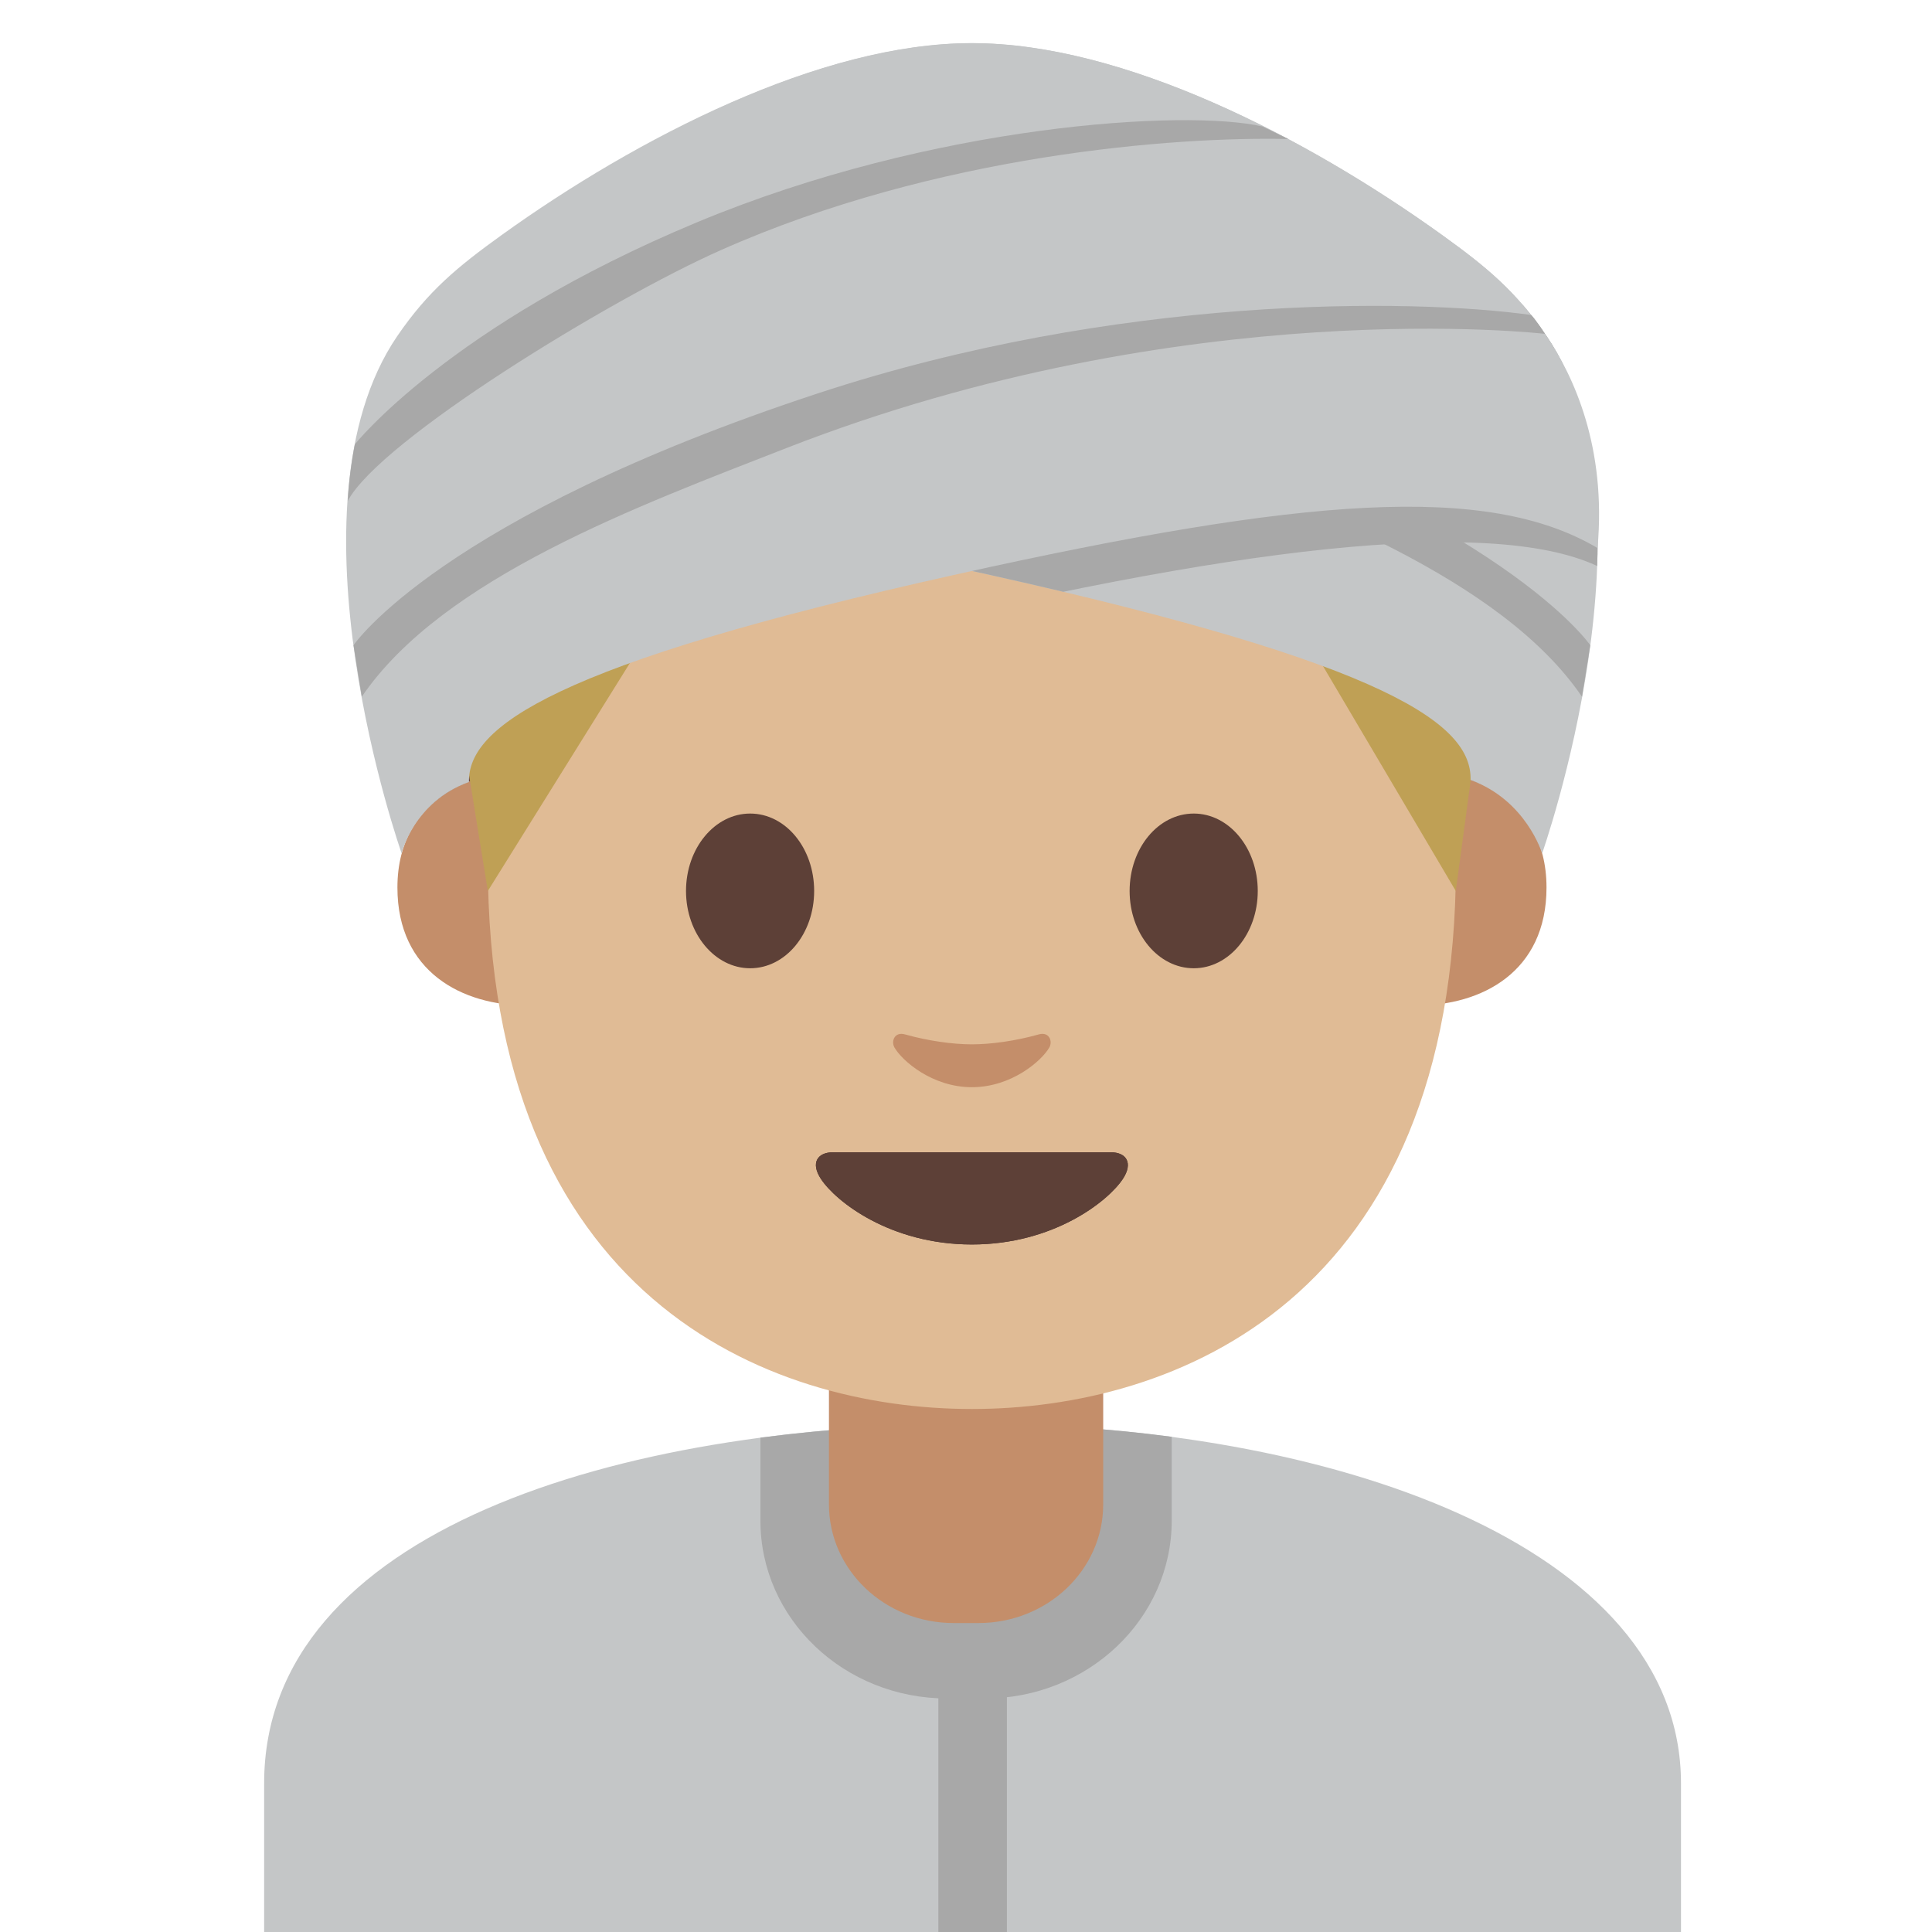 <svg width="128" height="128" style="enable-background:new 0 0 128 128;" xmlns="http://www.w3.org/2000/svg" xmlns:xlink="http://www.w3.org/1999/xlink">
  <g id="图层_1">
    <path id="XMLID_12_" d="M17.5,118.15v10.3h93.87v-10.3c0-15.8-23.4-23.83-46.94-23.8 C41.05,94.37,17.5,101.41,17.5,118.15z" style="fill:#C4C6C7;"/>
    <path d="M62.76,112.53h2.48c6.84,0,12.39-5.28,12.39-11.79v-5.55c-4.28-0.57-8.73-0.85-13.18-0.85 c-4.75,0.01-9.5,0.31-14.07,0.91v5.48C50.37,107.25,55.92,112.53,62.76,112.53z" style="fill:#A8A8A8;"/>
    <path id="XMLID_1_" d="M64,90.08h-9.08v9.59c0,4.34,3.7,7.86,8.26,7.86h1.65c4.56,0,8.26-3.52,8.26-7.86 v-9.59H64z" style="fill:#C48E6A;"/>
    <g id="XMLID_30_">
      <path id="XMLID_581_" d="M28.01,53.89c0,0,0.03-8.08,0.03-19.2c0-11.63,8.53-27.73,37.05-27.73 c19.91,0,27.35,7.88,27.35,13.13c0,0,7.39,1.33,8.12,10.8c0.51,6.65-0.15,22.64-0.15,22.64s-0.8-0.72-1.71-1.13 c-0.48-0.22-0.97-0.32-0.97-0.32l-1.34,9.13l-9.9-19.17c-0.06-0.11-0.18-0.18-0.31-0.17l-4.01,0.47 c-11.56,1.37-23.24,1.41-34.81,0.13l-5.42-0.6c-0.13-0.01-0.26,0.06-0.31,0.17l-9.14,19.1l-1.39-9.29c0,0-0.95,0.38-1.81,1.05 C28.48,53.53,28.01,53.89,28.01,53.89z" style="fill:#6D4C41;"/>
      <g id="XMLID_578_">
        <path id="XMLID_580_" d="M96.56,51.43c0,0,5.9,1.02,5.9,7.37c0,5.6-4.3,7.82-8.61,7.82V51.43H96.56z" style="fill:#C48E6A;"/>
        <path id="XMLID_579_" d="M32.23,51.43c0,0-5.9,1.02-5.9,7.37c0,5.6,4.3,7.82,8.61,7.82V51.43H32.23z" style="fill:#C48E6A;"/>
      </g>
      <path id="XMLID_577_" d="M64.39,9.83c-25.42,0-32.07,19.71-32.07,47.39c0,28.7,18.45,36.13,32.07,36.13 c13.42,0,32.07-7.21,32.07-36.13C96.47,29.54,89.81,9.83,64.39,9.83z" style="fill:#E0BB95;"/>
      <path id="XMLID_576_" d="M73.58,76.34c-1.29,0-9.19,0-9.19,0s-7.9,0-9.19,0c-1.05,0-1.51,0.71-0.81,1.77 c0.98,1.49,4.59,4.34,10,4.34s9.02-2.86,10-4.34C75.09,77.05,74.63,76.34,73.58,76.34z" style="fill:#4C3734;"/>
      <path id="XMLID_575_" d="M73.58,76.34c-1.29,0-9.19,0-9.19,0s-7.9,0-9.19,0c-1.05,0-1.51,0.71-0.81,1.77 c0.98,1.49,4.59,4.34,10,4.34s9.02-2.86,10-4.34C75.09,77.05,74.63,76.34,73.58,76.34z" style="fill:#5D4037;"/>
      <path id="XMLID_574_" d="M68.83,68.53c-1.56,0.44-3.19,0.66-4.44,0.66c-1.25,0-2.87-0.22-4.44-0.66 c-0.67-0.19-0.93,0.44-0.69,0.87c0.5,0.87,2.49,2.63,5.13,2.63c2.64,0,4.63-1.76,5.13-2.63C69.76,68.97,69.5,68.34,68.83,68.53z" style="fill:#C48E6A;"/>
      <path id="XMLID_573_" d="M53.94,59.03c0,2.83-1.89,5.12-4.24,5.12c-2.34,0-4.25-2.29-4.25-5.12 c0-2.84,1.91-5.13,4.25-5.13C52.05,53.9,53.94,56.19,53.94,59.03" style="fill:#5D4037;"/>
      <path id="XMLID_572_" d="M74.84,59.03c0,2.83,1.9,5.12,4.25,5.12c2.34,0,4.24-2.29,4.24-5.12 c0-2.84-1.9-5.13-4.24-5.13C76.74,53.9,74.84,56.19,74.84,59.03" style="fill:#5D4037;"/>
      <path id="XMLID_571_" d="M32.32,59.03l-1.69-10.43c0,0-3.67-40.22,34.64-40.22s32.35,41.97,32.35,41.97 l-1.17,8.68l-9.95-16.85c-4.63-7.78-28.89-15.25-43.48-0.32L32.32,59.03z" style="fill:#BFA055;"/>
      <g id="XMLID_32_">
        <defs>
          <path id="SVGID_1_" d="M65.36,38.04c-22.96-5.1-37.23-6.41-41.74-1.87c-0.61-6.69,1.07-11.28,2.85-13.89 c2.05-3.01,4-4.6,6.9-6.69C42.37,9.1,54.32,2.86,64.46,2.86c9.93,0,22.09,6.24,31.11,12.73c2.9,2.09,4.85,3.69,6.9,6.69 c7.77,11.42-0.3,34.26-0.3,34.26s-1.06-3.53-4.74-4.86C97.52,48.04,92.23,44.01,65.36,38.04z"/>
        </defs>
        <use style="overflow:visible;fill:#C4C6C7;" xlink:href="#SVGID_1_"/>
        <clipPath id="SVGID_2_">
          <use style="overflow:visible;" xlink:href="#SVGID_1_"/>
        </clipPath>
        <path id="XMLID_33_" d="M65.62,40.24c22.96-5.1,37.8-5.86,42.31-1.31 c0.61-6.69-1.5-11.83-3.27-14.45c-2.05-3.01-4-4.6-6.9-6.69C88.74,11.3,76.66,5.06,66.52,5.06c-9.93,0-22.09,6.24-31.11,12.73 c-2.9,2.09-4.85,3.69-6.9,6.69c-7.77,11.42,0.3,34.26,0.3,34.26s0.78-3.39,4.46-4.73C33.19,50.38,38.75,46.2,65.62,40.24z" style="clip-path:url(#SVGID_2_);fill:#A8A8A8;"/>
        <path d="M105.36,42.75c0,0-5.7-8.44-30.77-16.69 c-19.82-6.52-39.21-6.31-47.26-5.19c0,0-0.25,0.23-0.91,1.25c0,0,23.75-2.79,50.27,7.57c9.74,3.81,22.74,8.57,28.12,16.47 L105.36,42.75z" style="clip-path:url(#SVGID_2_);fill:#A8A8A8;"/>
      </g>
      <g id="XMLID_34_">
        <path id="XMLID_36_" d="M63.43,38.04c22.96-5.1,35.12-6.05,42.41-1.73c0.61-6.69-1.6-11.42-3.37-14.03 c-2.05-3.01-4-4.6-6.9-6.69C86.55,9.1,74.46,2.86,64.32,2.86c-9.93,0-22.09,6.24-31.11,12.73c-2.9,2.09-4.85,3.69-6.9,6.69 c-7.77,11.42,0.3,34.26,0.3,34.26s0.78-3.39,4.46-4.73C30.99,48.18,36.56,44.01,63.43,38.04z" style="fill:#C4C6C7;"/>
        <path d="M23.42,42.75c0,0,5.7-8.44,30.77-16.69c19.82-6.52,39.21-6.31,47.26-5.19c0,0,0.25,0.23,0.91,1.25 c0,0-23.75-2.79-50.27,7.57c-9.74,3.81-22.74,8.57-28.12,16.47L23.42,42.75z" style="fill:#A8A8A8;"/>
        <path d="M23.51,29.44c0,0,6.22-7.86,22.66-14.71C61.84,8.2,78.59,7.22,83.64,8.38l1.71,0.83 c-7.45-0.17-23.28,1-37.61,7.37c-7.34,3.26-22.58,12.59-24.7,16.61C23.11,31.92,23.28,30.6,23.51,29.44z" style="fill:#A8A8A8;"/>
      </g>
    </g>
    <rect height="17.95" style="fill:#A8A8A8;" width="4.54" x="62.17" y="110.5"/>
  </g>
</svg>